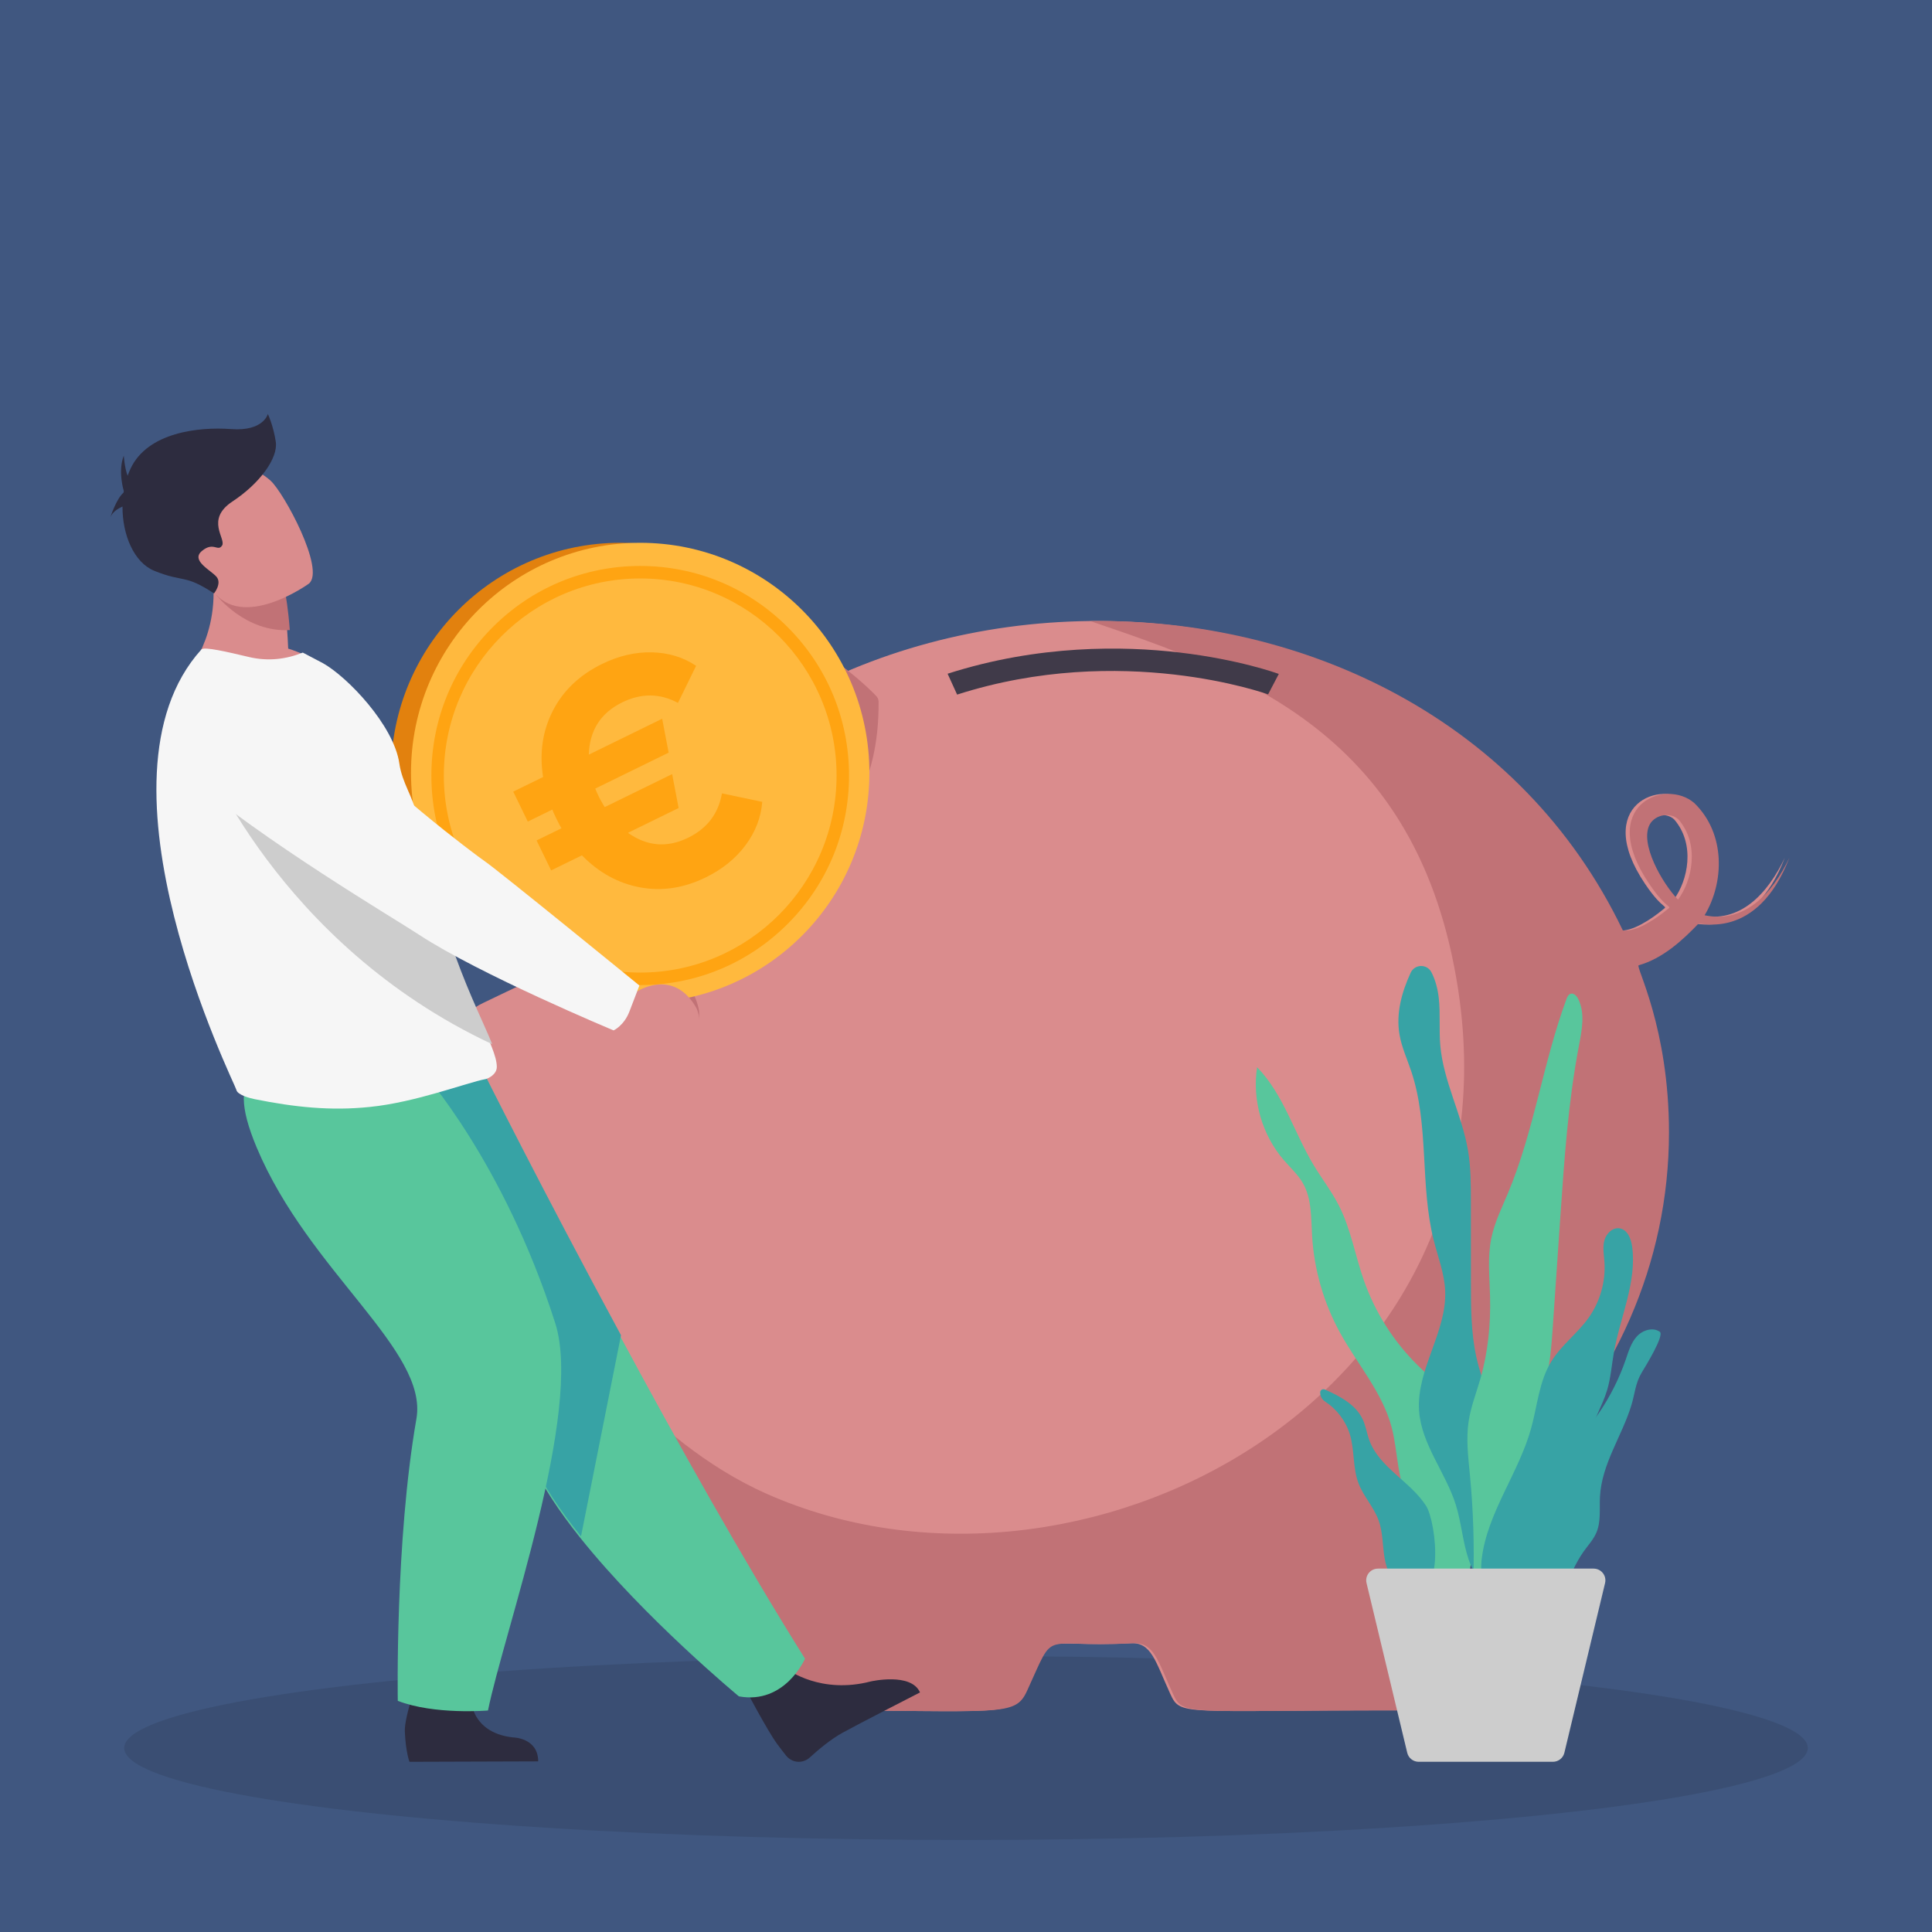 <svg xmlns="http://www.w3.org/2000/svg" width="540" height="540" viewBox="0 0 540 540"><g fill="none" fill-rule="evenodd"><rect width="540" height="540" fill="#405780"/><g transform="translate(30.857 115.714)"><ellipse cx="239.143" cy="372.857" fill="#000" fill-opacity=".1" rx="235.286" ry="25.714"/><g transform="translate(91.286 47.571)"><path fill="#DA8C8D" d="M337.832,67.089 C339.361,64.373 343.616,63.623 345.837,65.793 C351.799,72.763 349.608,82.88 345.677,88.164 C341.307,83.641 334.857,72.418 337.832,67.089 M37.084,207.704 C56.096,249.19 76.274,249.785 83.58,274.416 C93.507,307.885 93.294,314.762 102.496,314.762 C157.206,314.762 160.888,316.735 164.286,309.316 C172.553,291.264 167.403,297.43 193.801,296.008 C199.701,295.69 200.737,300.953 204.947,310.147 C207.821,316.424 207.947,314.762 268.039,314.762 C282.005,314.762 274.126,277.142 302.426,248.826 C327.75,223.489 343.16,189.971 343.16,153.215 C343.16,123.795 333.741,106.79 334.713,106.515 C341.33,104.662 346.91,99.575 351.353,94.902 C351.758,94.486 367.745,99.756 376.714,76.458 C371.87,86.64 364.117,94.884 353.084,92.534 C358.553,83.42 359.015,69.806 350.284,61.242 C342.287,54.042 322.791,61.731 337.664,83.77 C342.918,91.582 344.31,89.579 342.508,91.058 C339.631,93.429 333.962,97.346 330.289,96.75 C273.29,-22.488 83.833,-16.882 34.73,104.175 C33.184,107.987 31.907,107.857 13.072,116.959 C6.311,120.226 7.749,121.149 0.143,175.977 C-2.382,194.182 29.243,190.595 37.084,207.704"/><path fill="#2D2C3F" d="M50.499,112.593 C49.606,117.554 50.45,121.822 52.384,122.126 C54.317,122.429 56.609,118.654 57.501,113.693 C58.394,108.732 57.55,104.464 55.616,104.16 C53.682,103.857 51.391,107.632 50.499,112.593"/><path fill="#DA8C8D" d="M122.784,31.275 C118.503,26.783 92.427,1.575 44.813,0.001 C43.08,-0.056 41.909,1.767 42.66,3.342 C48.266,15.109 66.541,54.798 71.86,82.953 C72.075,84.096 73.086,84.906 74.239,84.855 C83.793,84.432 123.789,79.856 123.426,32.859 C123.422,32.268 123.19,31.701 122.784,31.275"/><path fill="#C17276" d="M93.442 48.333C93.442 47.314 93.398 46.303 93.318 45.31 92.538 35.61 88.158 26.594 81.316 19.754 73.314 11.752 61.106 3.377 43.714.461 44.108.161 44.603-.017 45.159.001 92.568 1.575 118.53 26.787 122.788 31.276 123.192 31.702 123.422 32.268 123.426 32.858 123.789 79.856 83.968 84.432 74.455 84.855 73.307 84.906 72.302 84.097 72.087 82.954 71.943 82.191 71.788 81.418 71.626 80.638 84.445 76.5 91.877 70.746 93.442 48.333M338.999 67.086C340.532 64.37 344.8 63.62 347.028 65.791 353.008 72.76 350.811 82.877 346.868 88.162 342.485 83.639 336.014 72.416 338.999 67.086M335.871 106.512C342.508 104.66 348.104 99.572 352.561 94.899 352.967 94.484 369.003 99.754 378 76.456 373.14 86.638 365.365 94.882 354.298 92.532 359.783 83.417 360.247 69.803 351.489 61.239 343.468 54.039 323.911 61.728 338.83 83.768 344.101 91.579 345.496 89.577 343.689 91.056 340.803 93.427 335.117 97.343 331.433 96.748 303.214 37.895 242.629 9.46 182.579 10.304 224.679 24.646 274.524 41.42 285.446 113.522 302.81 228.147 179.044 292.73 92.167 254.248 58.231 239.216 36.168 205.176 37.329 207.703 56.4 249.19 76.64 249.784 83.968 274.416 93.925 307.885 93.712 314.762 102.942 314.762 157.819 314.762 161.514 316.735 164.921 309.316 173.214 291.263 168.048 297.43 194.527 296.008 200.445 295.69 201.484 300.953 205.707 310.147 208.591 316.424 208.716 314.762 268.992 314.762 283.001 314.762 275.098 277.141 303.484 248.826 328.885 223.488 344.343 189.97 344.343 153.213 344.343 123.793 334.895 106.788 335.871 106.512Z"/><path fill="#403A49" d="M145.373,30.857 C191.386,16.103 231.889,30.65 232.292,30.8 L235.286,25.083 C234.839,24.919 224.178,21.041 207.42,19.081 C191.988,17.276 168.235,16.842 142.714,25.026 L145.373,30.857 Z"/></g><g transform="matrix(-1 0 0 1 226.286 0)"><path fill="#C17276" d="M79.974,154.286 L75.79,157.556 C75.79,157.556 64.347,153.606 61.765,166.696 C61.765,166.696 61.077,172.275 64.749,172.286 C68.42,172.295 66.905,171.675 72.103,171.821 C77.302,171.969 81.609,169.33 82.37,165.27 L84.857,161.829 L79.974,154.286 Z"/><path fill="#1E3D70" d="M80.15,160.209 C76.884,156.799 77.148,154.278 77.148,154.278 C77.148,154.278 114.962,123.318 118.797,120.797 C121.41,119.077 149.259,94.387 162.276,79.336 C168.733,71.87 176.731,74.767 185.882,77.392 L193.418,79.555 C202.518,82.166 204.885,94.893 197.418,101.078 C176.39,118.496 141.41,138.086 134.865,142.204 C118.617,152.425 86.812,164.571 86.812,164.571 C86.812,164.571 82.954,163.137 80.15,160.209"/><path fill="#2D2C3F" d="M36.849,351 C36.849,351 27.726,357.891 13.745,354.249 C13.745,354.249 2.472,351.661 0,357.327 C0,357.327 17.287,366.179 21.662,368.6 C24.959,370.425 28.4,373.306 30.832,375.532 C32.758,377.294 35.755,377.056 37.396,375.021 C38.157,374.079 39.028,372.956 39.981,371.654 C42.646,368.012 48.857,356.251 48.857,356.251 L36.849,351 Z"/><g transform="matrix(-1 0 0 1 147.857 36)"><path fill="#E2810E" d="M128.126,64.286 C128.126,28.781 99.443,0 64.063,0 C28.681,0 0,28.781 0,64.286 C0,99.79 28.681,128.571 64.063,128.571 C99.443,128.571 128.126,99.79 128.126,64.286"/><path fill="#FFB93E" d="M69.652,0 C34.27,0 5.589,28.781 5.589,64.286 C5.589,99.79 34.27,128.571 69.652,128.571 C105.033,128.571 133.714,99.79 133.714,64.286 C133.714,28.781 105.033,0 69.652,0 Z"/><path fill="#FFA412" d="M14.765,65.045 C14.765,95.415 39.387,120.123 69.652,120.123 C99.916,120.123 124.537,95.415 124.537,65.045 C124.537,34.675 99.916,9.968 69.652,9.968 C39.387,9.968 14.765,34.675 14.765,65.045 M28.379,106.462 C17.355,95.399 11.284,80.691 11.284,65.045 C11.284,49.4 17.355,34.692 28.379,23.63 C39.403,12.566 54.061,6.474 69.652,6.474 C85.242,6.474 99.9,12.566 110.924,23.63 C121.949,34.692 128.02,49.4 128.02,65.045 C128.02,80.691 121.949,95.399 110.924,106.462 C99.9,117.524 85.242,123.616 69.652,123.616 C54.061,123.616 39.403,117.524 28.379,106.462"/><path fill="#FFA412" d="M97.614,87.995 C95.415,91.749 92.25,94.693 88.12,96.833 C83.988,98.971 79.342,100.044 74.182,100.051 C67.344,100.06 61.428,98.21 56.434,94.499 C51.44,90.79 47.883,85.736 45.763,79.339 L36.184,79.352 L36.197,70.043 L43.938,70.033 C43.873,69.581 43.843,68.514 43.845,66.833 C43.847,65.476 43.88,64.603 43.946,64.215 L36.302,64.225 L36.314,54.917 L45.603,54.904 C47.611,48.372 51.15,43.212 56.219,39.423 C61.288,35.635 67.306,33.736 74.273,33.726 C79.433,33.719 84.076,34.779 88.202,36.907 C92.326,39.034 95.484,41.973 97.672,45.718 L88.567,52.809 C85.219,48.159 80.577,45.838 74.643,45.846 C67.934,45.855 62.995,48.868 59.827,54.884 L82.662,54.853 L80.133,64.165 L57.298,64.197 C57.233,64.584 57.2,65.491 57.198,66.912 C57.197,67.3 57.259,68.335 57.387,70.014 L78.384,69.986 L75.855,79.298 L60.084,79.319 C63.236,85.069 68.07,87.938 74.586,87.929 C80.52,87.921 85.167,85.588 88.528,80.929 L97.614,87.995 Z" transform="rotate(-26 66.928 66.888)"/></g><path fill="#58C69C" d="M32.143,347.902 C32.143,347.902 37.729,360.793 50.622,358.423 C50.622,358.423 76.932,336.676 94.98,314.084 C100.841,306.746 105.831,299.319 108.765,292.523 C120.732,264.79 153.034,223.427 173.571,202.462 L122.188,183.857 C122.188,183.857 105.73,216.994 83.832,257.697 C68.05,287.025 49.448,320.281 32.143,347.902"/><path fill="#37A3A5" d="M83.571,257.487 L94.752,313.714 C100.63,306.396 105.636,298.992 108.577,292.215 C120.579,264.56 152.975,223.314 173.571,202.408 L122.04,183.857 C122.04,183.857 105.533,216.9 83.571,257.487"/><path fill="#2D2C3F" d="M125.633,358.026 C125.633,358.026 126.189,368.497 113.809,369.895 C113.809,369.895 106.734,369.933 106.714,376.597 L142.697,376.714 C142.697,376.714 143.74,374.027 143.994,368.267 C144.188,363.846 139.815,352.286 139.815,352.286 L125.633,358.026 Z"/><path fill="#58C69C" d="M139.252,183.567 C139.252,183.567 116.438,208.742 101.956,254.098 C94.076,278.775 116.398,340.82 120.749,362.377 C120.749,362.377 135.723,363.652 145.961,359.677 C145.961,359.677 146.74,315.153 140.752,280.836 C137.401,261.632 170.789,239.763 185.379,205.061 C195.305,181.452 183.231,181.852 168.391,181.286 L139.252,183.567 Z"/><path fill="#DA8C8D" d="M165.857,71.192 C178.516,78.451 204.429,71.756 204.429,71.756 C204.429,71.756 193.906,59.537 198.687,39.857 L188.748,44.983 L178.074,50.49 C178.074,50.49 177.383,53.966 176.902,60.208 C176.78,61.816 176.671,63.611 176.595,65.574 C170.096,67.574 165.857,71.192 165.857,71.192"/><path fill="#F6F6F6" d="M118.286,182.479 C118.286,184.715 120.865,185.785 121.414,185.895 C126.552,186.833 140.901,192.407 153.827,193.684 C164.711,194.824 174.816,193.742 185.917,191.516 C187.387,191.221 190.838,190.293 191.083,188.885 C191.39,187.349 233.904,102.336 200.854,65.817 C200.078,64.961 193.554,66.504 187.588,67.918 C182.078,69.223 177.023,68.496 172.511,66.688 L166.915,69.628 C160.045,73.452 147.044,87.035 145.523,97.694 C144.75,103.114 141.646,107.129 140.747,111.897 C140.415,113.66 140.074,115.384 139.726,117.062 C139.049,120.356 138.352,123.489 137.634,126.47 C135.69,134.531 133.639,141.472 131.623,147.467 C129.479,153.832 127.376,159.127 125.497,163.555 C123.061,169.299 121.002,173.592 119.715,176.878 C118.806,179.193 118.286,181.008 118.286,182.479"/><path fill="#CDCDCD" d="M119.571,176.143 C179.736,147.965 200.571,93.857 200.571,93.857 C200.571,93.857 151.689,111.782 139.633,116.449 C138.954,119.736 138.255,122.863 137.535,125.838 C135.586,133.882 133.529,140.809 131.508,146.792 C129.36,153.144 127.252,158.428 125.368,162.847 C122.926,168.579 120.862,172.864 119.571,176.143"/><path fill="#DA8C8D" d="M84.696,159.753 L79.461,161.617 C79.461,161.617 68.978,154.424 62.45,166.121 C62.45,166.121 60.089,171.231 63.826,172.341 C67.564,173.452 66.204,172.406 71.457,174.104 C76.71,175.802 81.885,174.579 83.869,170.937 L87.429,168.404 L84.696,159.753 Z"/><path fill="#F6F6F6" d="M81.224,167.022 C79.305,162.011 78.429,159.742 78.429,159.742 C78.429,159.742 117.651,127.753 121.648,125.01 C124.37,123.138 151.482,102.861 164.701,87.058 C171.258,79.219 181.596,75.635 191.594,77.733 L199.827,79.461 C209.77,81.547 213,94.139 205.287,100.754 C183.567,119.385 146.932,140.997 140.102,145.492 C123.144,156.649 85.639,172.286 85.639,172.286 C85.639,172.286 82.731,170.958 81.224,167.022"/><path fill="#C17276" d="M176.143,60.394 C188.608,61.111 196.714,50.558 196.714,50.558 C196.714,50.558 191.079,47.356 188.006,45 L177.316,50.568 C177.316,50.568 176.624,54.082 176.143,60.394"/><path fill="#DA8C8D" d="M170.806,47.414 C170.806,47.414 189.638,61.046 197.875,49.086 C206.111,37.124 214.088,30.828 202.412,21.618 C190.735,12.408 185.233,15.318 181.52,18.636 C177.808,21.953 166.119,43.559 170.806,47.414"/><path fill="#2D2C3F" d="M182.278,0 C182.278,0 183.472,4.89 192.513,4.216 C201.553,3.541 215.881,5.095 220.657,15.278 C220.96,15.925 221.231,16.594 221.472,17.276 C222.337,15.018 222.546,11.634 222.546,11.634 C224.263,16.019 222.546,21.503 222.546,21.503 C222.57,21.663 222.592,21.822 222.615,21.983 C224.611,23.651 226.286,28.834 226.286,28.834 C225.684,27.39 224.215,26.445 222.906,25.864 C222.947,33.789 219.696,41.536 213.99,43.841 C205.646,47.214 205.714,44.641 197.322,50.143 C197.322,50.143 195.071,47.383 196.607,45.528 C198.142,43.673 203.942,40.975 200.7,38.277 C197.459,35.579 196.265,38.614 195.071,36.759 C193.877,34.905 199.848,29.509 192.171,24.451 C184.496,19.391 179.378,12.31 180.061,7.756 C180.744,3.203 182.278,0 182.278,0 Z"/></g><g transform="translate(320.143 154.286)"><path fill="#58C69C" d="M55.32,122.866 C52.967,118.381 48.834,115.143 45.225,111.578 C38.478,104.916 33.288,96.707 30.173,87.778 C27.764,80.872 26.563,73.515 23.241,66.994 C21.216,63.011 18.452,59.451 16.147,55.621 C10.705,46.566 7.743,35.865 0.362,28.286 C-1.058,37.474 1.75,47.225 7.843,54.276 C9.662,56.38 11.77,58.277 13.154,60.683 C15.668,65.051 15.44,70.383 15.734,75.407 C16.287,84.849 18.97,94.163 23.528,102.467 C28.37,111.288 35.36,119.142 37.948,128.855 C39.889,136.135 39.312,144.299 43.449,150.607 C43.897,151.291 44.41,151.978 44.519,152.786 C44.581,153.24 44.51,153.701 44.439,154.153 C44.346,154.739 44.252,155.326 44.16,155.911 C43.218,161.87 42.247,169.449 47.408,173.907 C50.983,176.998 55.587,177.066 58.155,172.963 C60.742,168.829 60.513,162.781 60.321,158.131 C60,150.384 59.164,142.617 58.285,134.918 C57.813,130.784 57.253,126.555 55.32,122.866 Z"/><path fill="#37A3A5" d="M61.644,109.298 C60.151,102.527 60.14,95.529 60.134,88.595 C60.128,80.996 60.123,73.397 60.119,65.799 C60.115,61.069 60.109,56.313 59.329,51.648 C57.652,41.609 52.446,32.328 51.563,22.189 C51.182,17.803 51.626,13.371 51.144,8.997 C50.87,6.498 50.229,3.946 49.075,1.73 C47.834,-0.654 44.405,-0.55 43.28,1.894 C40.751,7.383 39.148,13.318 40.169,19.2 C40.781,22.728 42.306,26.019 43.445,29.414 C48.515,44.529 45.824,61.263 49.746,76.718 C50.93,81.383 52.721,85.959 52.929,90.769 C53.429,102.281 44.849,112.798 45.637,124.292 C46.281,133.718 53.043,141.519 55.881,150.527 C57.47,155.568 57.809,160.951 59.513,165.956 C60.833,169.844 63.91,174.566 68.686,173.387 C73.222,172.267 71.852,168.557 71.649,165.012 C70.963,153.026 71.609,141.396 68.233,129.685 C66.255,122.817 63.182,116.278 61.644,109.298 Z"/><path fill="#58C69C" d="M78.181,126.032 C78.603,123.048 79.796,120.233 80.649,117.341 C82.246,111.919 82.642,106.231 83.029,100.593 C83.732,90.346 84.436,80.097 85.137,69.85 C86.231,53.922 87.33,37.948 90.321,22.263 C91.151,17.909 92.085,13.19 90.119,9.214 C89.704,8.377 88.888,7.488 87.995,7.766 C87.359,7.966 87.046,8.664 86.816,9.288 C80.278,26.98 77.805,46.029 70.509,63.423 C68.761,67.591 66.726,71.69 65.821,76.115 C64.735,81.431 65.334,86.92 65.473,92.343 C65.675,100.119 64.913,107.955 62.756,115.43 C61.628,119.342 60.118,123.166 59.499,127.189 C58.729,132.207 59.377,137.315 59.859,142.368 C60.785,152.08 61.101,161.851 60.798,171.603 C60.623,177.338 65.482,177.188 68.701,173.665 C70.953,171.201 70.932,168.498 71.704,165.431 C74.235,155.364 79.099,147.632 78.485,136.717 C78.283,133.153 77.68,129.568 78.181,126.032 Z"/><path fill="#37A3A5" d="M31.755 132.622C31.045 130.695 30.768 128.622 29.901 126.757 27.974 122.613 23.593 120.271 19.287 118.366 18.689 118.101 18.01 118.523 18 119.163 17.985 120.183 18.482 121.153 19.349 121.722 22.666 123.896 25.187 127.22 26.31 130.968 27.641 135.407 27.062 140.274 28.717 144.609 30.104 148.248 32.962 151.223 34.303 154.878 35.53 158.22 35.403 161.87 35.979 165.376 36.556 168.881 38.154 172.6 41.459 174.083 53.418 179.447 50.431 155.324 47.609 150.912 43.244 144.082 34.545 140.198 31.755 132.622ZM95.206 158.343C94.36 160.337 92.838 161.947 91.588 163.714 87.2 169.919 85.609 178.71 78.866 182.204 78.422 182.434 77.925 182.64 77.433 182.55 76.742 182.42 76.289 181.755 76.011 181.107 74.358 177.258 76.214 172.92 77.311 168.876 77.504 168.168 77.664 167.379 77.327 166.73 76.956 166.012 76.112 165.704 75.533 165.141 74.381 164.02 74.489 162.167 74.719 160.576 75.29 156.598 76.092 152.655 77.122 148.771 77.707 146.569 78.382 144.347 79.651 142.456 81.047 140.375 83.076 138.821 84.976 137.188 93.372 129.966 99.803 120.477 103.402 109.994 104.181 107.725 104.875 105.33 106.486 103.552 108.096 101.776 110.964 100.86 112.924 102.238 114.32 103.22 108.607 112.408 107.94 113.51 106.036 116.657 106.011 119.397 104.937 122.893 102.3 131.46 96.703 139.127 96.198 148.306 96.013 151.687 96.529 155.229 95.206 158.343Z"/><path fill="#37A3A5" d="M92.612,143.681 C93.069,139.903 92.461,136.039 93.113,132.289 C93.952,127.466 96.791,123.225 98.197,118.536 C99.214,115.149 99.463,111.59 100.072,108.11 C101.816,98.155 106.543,88.429 105.187,78.415 C104.892,76.236 103.899,73.697 101.716,73.327 C99.739,72.991 97.939,74.78 97.424,76.702 C96.909,78.625 97.295,80.654 97.436,82.638 C97.829,88.173 96.234,93.826 93.001,98.353 C89.896,102.705 85.388,105.979 82.593,110.533 C79.166,116.117 78.699,122.933 76.949,129.238 C73.472,141.774 64.746,152.71 63.155,165.619 C62.522,170.753 63.739,176.996 68.528,179.049 C82.377,184.983 86.559,161.537 89.695,153.506 C90.941,150.314 92.201,147.08 92.612,143.681 Z"/><path fill="#CDCDCD" d="M65.373,168.429 L63.199,168.429 L34.163,168.429 C32.03,168.429 30.454,170.403 30.948,172.46 L42.326,219.911 C42.678,221.387 44.01,222.429 45.54,222.429 L63.199,222.429 L65.373,222.429 L83.032,222.429 C84.562,222.429 85.892,221.387 86.246,219.911 L97.624,172.46 C98.116,170.403 96.542,168.429 94.407,168.429 L65.373,168.429 Z"/></g></g></g></svg>